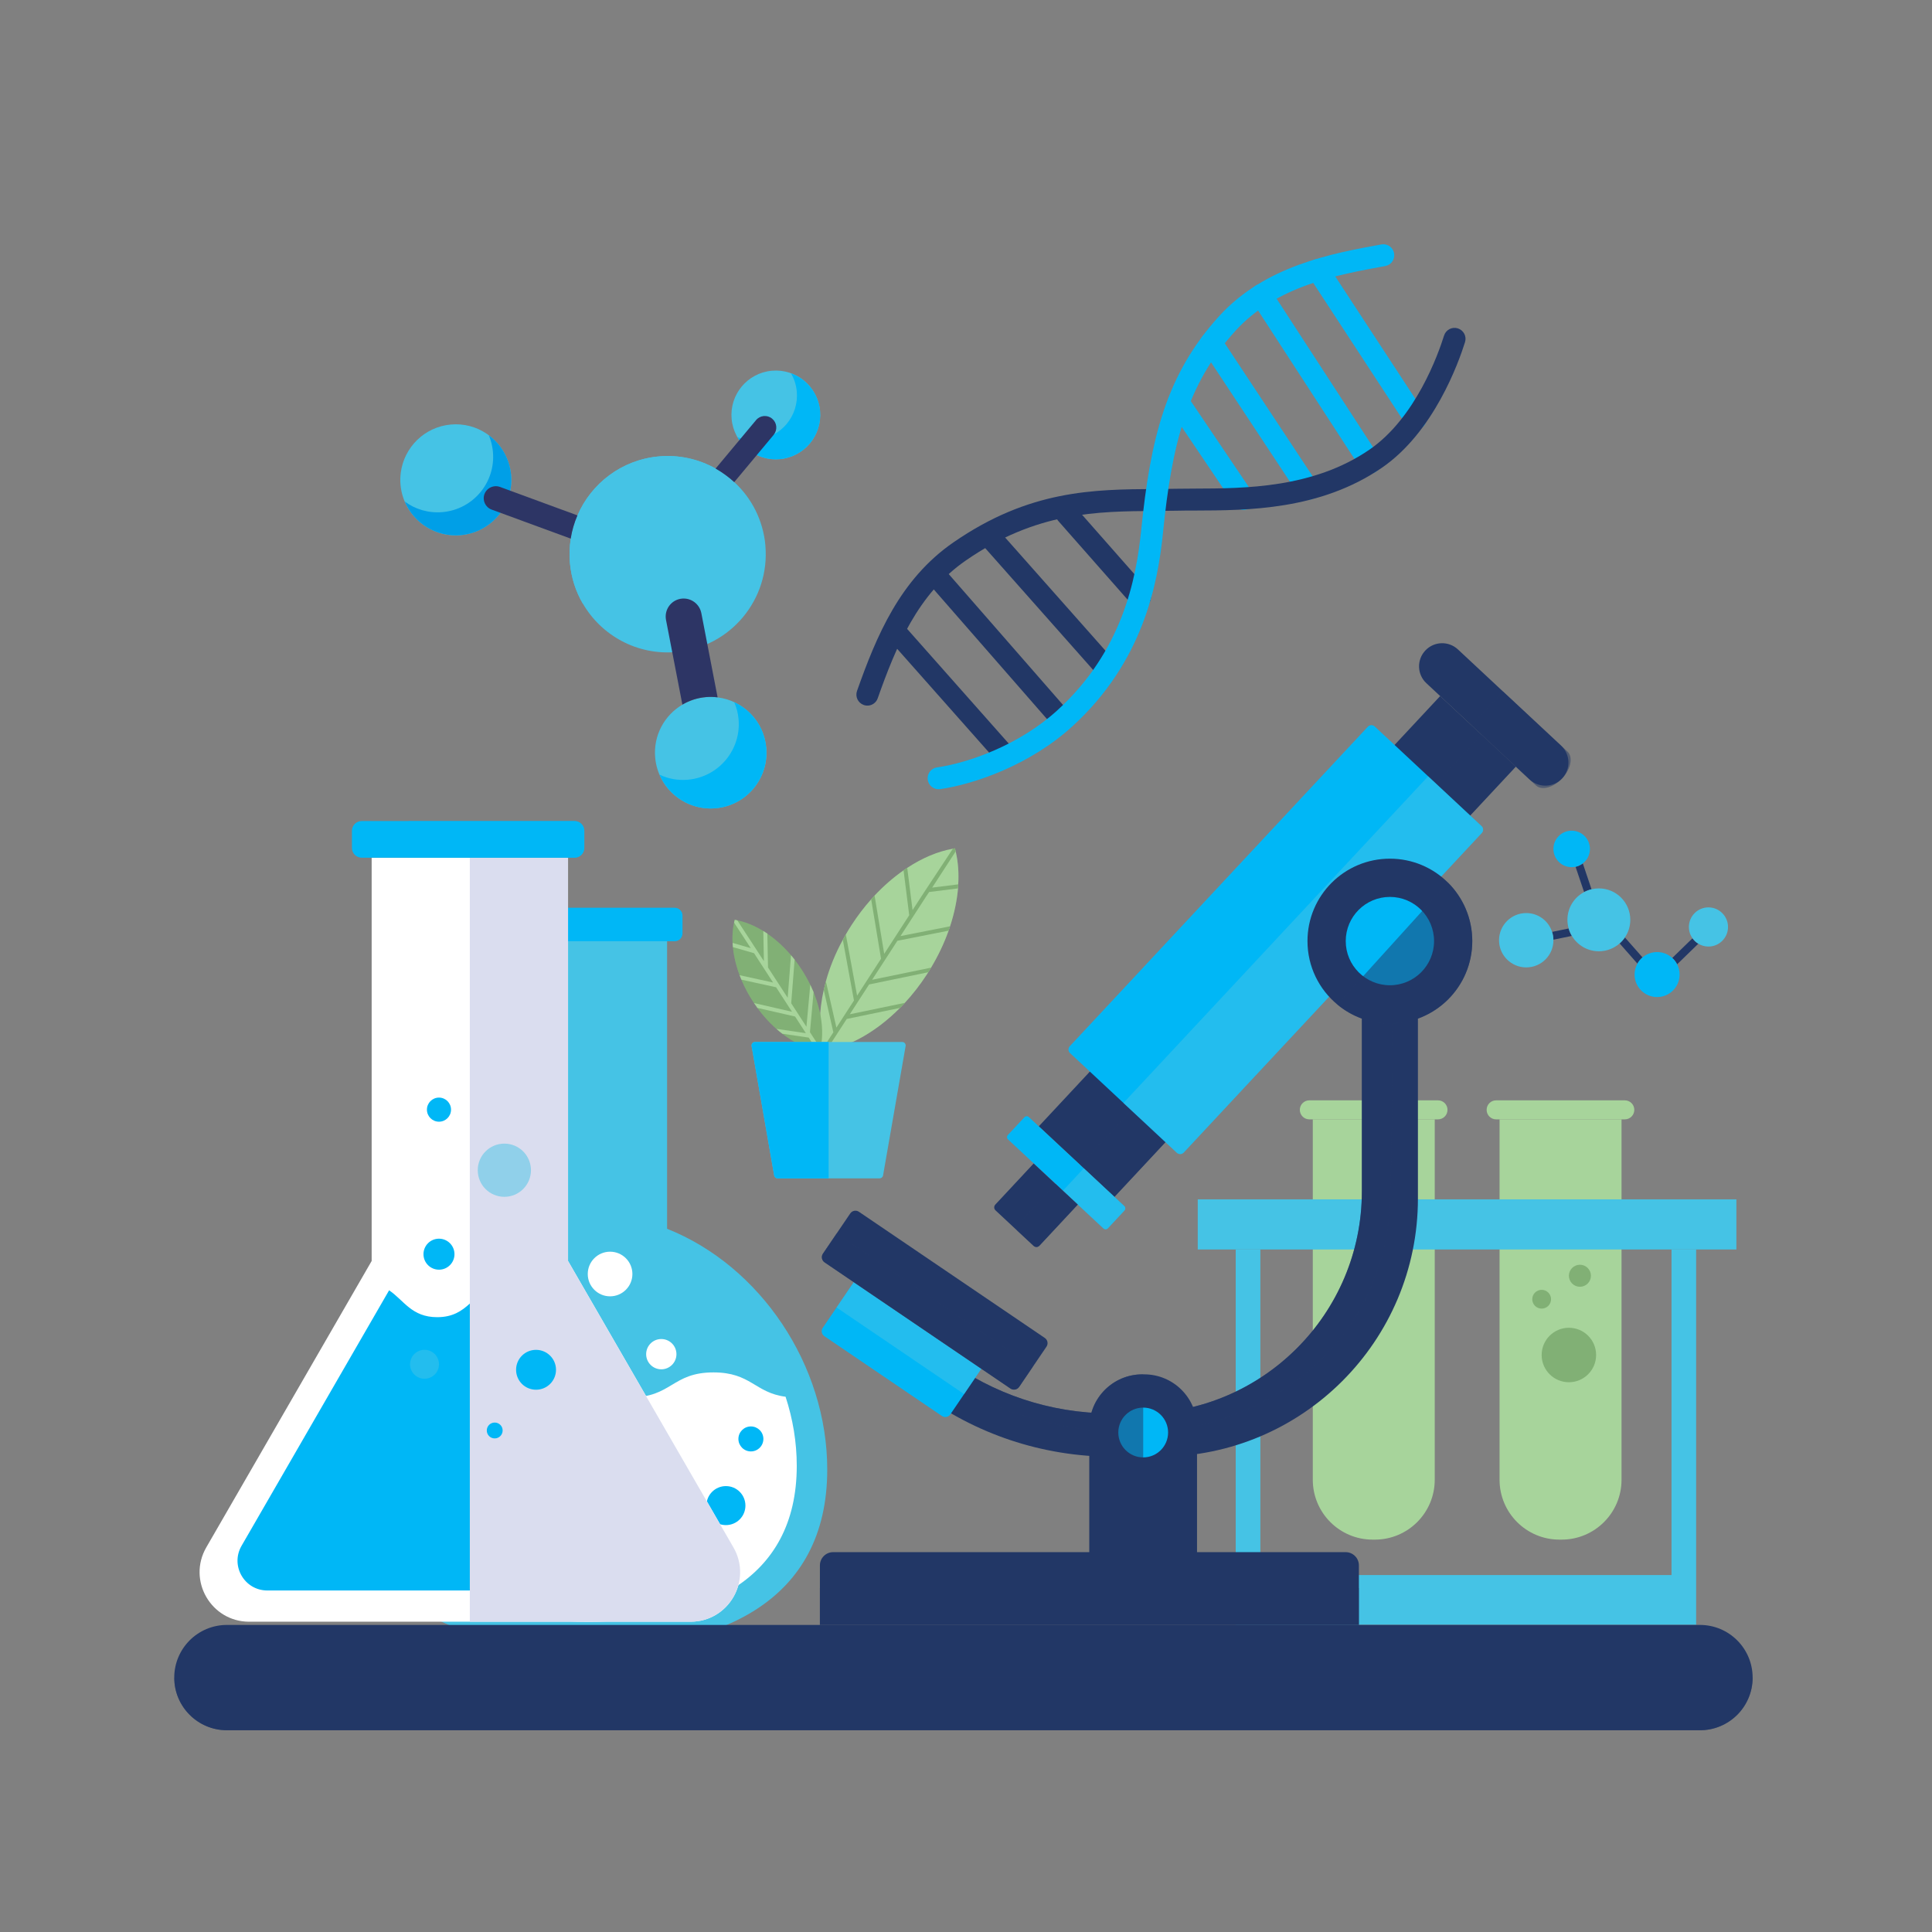 <?xml version="1.0" encoding="UTF-8"?> <svg xmlns="http://www.w3.org/2000/svg" width="377" height="377" viewBox="0 0 377 377" fill="none"><rect x="0" y="0" width="377" height="377" fill="#808080" stroke="none"/><g clip-path="url(#clip0_81_163)"><path d="M279.967 218.418V288.744C279.967 295.203 274.737 300.433 268.286 300.433H267.852C261.401 300.433 256.171 295.203 256.171 288.744V218.418H279.959H279.967Z" fill="#A7D49B"></path><path d="M280.601 218.426H255.498C254.469 218.426 253.642 217.598 253.642 216.569C253.642 215.54 254.469 214.713 255.498 214.713H280.601C281.63 214.713 282.457 215.54 282.457 216.569C282.457 217.598 281.63 218.426 280.601 218.426Z" fill="#A7D49B"></path><path d="M316.418 218.418V288.744C316.418 295.203 311.188 300.433 304.729 300.433H304.304C297.844 300.433 292.615 295.203 292.615 288.744V218.418H316.41H316.418Z" fill="#A7D49B"></path><path d="M317.052 218.426H291.949C290.921 218.426 290.093 217.598 290.093 216.569C290.093 215.54 290.921 214.713 291.949 214.713H317.052C318.081 214.713 318.909 215.54 318.909 216.569C318.909 217.598 318.081 218.426 317.052 218.426Z" fill="#A7D49B"></path><path d="M306.145 269.722C309.08 269.722 311.459 267.342 311.459 264.407C311.459 261.472 309.08 259.093 306.145 259.093C303.209 259.093 300.83 261.472 300.83 264.407C300.83 267.342 303.209 269.722 306.145 269.722Z" fill="#81B075"></path><path d="M310.446 248.943C310.446 250.135 309.479 251.094 308.295 251.094C307.112 251.094 306.145 250.127 306.145 248.943C306.145 247.76 307.112 246.793 308.295 246.793C309.479 246.793 310.446 247.76 310.446 248.943Z" fill="#81B075"></path><path d="M302.663 253.523C302.663 254.536 301.843 255.356 300.83 255.356C299.817 255.356 298.997 254.536 298.997 253.523C298.997 252.51 299.817 251.69 300.83 251.69C301.843 251.69 302.663 252.51 302.663 253.523Z" fill="#81B075"></path><path d="M338.828 234.036H233.722V243.815H338.828V234.036Z" fill="#45C3E5"></path><path d="M330.976 243.815V317.049H241.133V243.815H245.937V307.348H326.172V243.815H330.976Z" fill="#45C3E5"></path><path d="M304.845 151.875C306.547 150.049 306.447 147.195 304.621 145.501L284.493 126.726C282.667 125.024 279.812 125.124 278.118 126.95C276.416 128.776 276.517 131.63 278.343 133.324L298.471 152.099C300.297 153.801 303.151 153.7 304.845 151.875Z" fill="#223766"></path><g style="mix-blend-mode:multiply" opacity="0.5"><path d="M304.845 151.875C306.547 150.049 307.004 147.713 305.859 146.653L293.28 134.926L287.123 141.524L299.701 153.252C300.838 154.312 303.143 153.7 304.837 151.875H304.845Z" fill="#223766"></path></g><path d="M281.027 135.825L202.704 219.787L217.462 233.554L295.785 149.592L281.027 135.825Z" fill="#223766"></path><g style="mix-blend-mode:multiply" opacity="0.5"><path d="M289.111 143.369L210.788 227.331L217.462 233.557L295.786 149.595L289.111 143.369Z" fill="#223766"></path></g><path d="M216.184 239.682L219.419 236.214C219.649 235.967 219.636 235.58 219.389 235.35L200.767 217.979C200.521 217.749 200.134 217.762 199.904 218.009L196.669 221.477C196.439 221.723 196.452 222.11 196.699 222.34L215.321 239.712C215.567 239.942 215.954 239.928 216.184 239.682Z" fill="#00B7F6"></path><g style="mix-blend-mode:multiply" opacity="0.5"><path d="M219.427 236.211L216.187 239.684C215.955 239.933 215.572 239.946 215.324 239.714L207.416 232.337L211.484 227.976L219.392 235.353C219.641 235.585 219.654 235.967 219.422 236.216L219.427 236.211Z" fill="#45C3E5"></path></g><path d="M194.22 235.057L201.703 227.035L210.307 235.061L202.824 243.083C202.523 243.405 202.02 243.423 201.698 243.122L194.259 236.183C193.937 235.882 193.919 235.379 194.22 235.057Z" fill="#223766"></path><g style="mix-blend-mode:multiply" opacity="0.5"><path d="M198.526 239.055L206.008 231.034L210.313 235.049L202.831 243.071C202.53 243.393 202.027 243.411 201.705 243.11L198.571 240.186C198.248 239.886 198.231 239.383 198.532 239.06L198.526 239.055Z" fill="#223766"></path></g><path d="M289.149 162.542L230.984 224.893C230.628 225.28 230.025 225.295 229.646 224.939L208.798 205.491C208.411 205.136 208.396 204.532 208.751 204.153L266.917 141.803C267.273 141.416 267.876 141.401 268.255 141.756L289.103 161.204C289.49 161.56 289.505 162.163 289.149 162.542Z" fill="#00B7F6"></path><g style="mix-blend-mode:multiply" opacity="0.5"><path d="M219.222 215.222L278.681 151.483L289.106 161.208C289.491 161.567 289.512 162.168 289.153 162.553L230.987 224.906C230.628 225.291 230.027 225.312 229.642 224.953L219.217 215.228L219.222 215.222Z" fill="#45C3E5"></path></g><path d="M162.569 302.877H262.585C264.008 302.877 265.168 304.038 265.168 305.461V317.049H159.993V305.461C159.993 304.038 161.153 302.877 162.576 302.877H162.569Z" fill="#223766"></path><g style="mix-blend-mode:multiply" opacity="0.5"><path d="M265.161 309.878H159.985V318.21H265.161V309.878Z" fill="#223766"></path></g><path d="M265.748 183.638V232.458C265.748 256.401 246.339 275.802 222.397 275.802H216.804C204.821 275.802 193.736 271.919 184.755 265.343L182.674 268.128L179.781 271.996C190.247 279.701 203.181 284.257 217.176 284.257H226.296C254.122 284.257 276.687 261.7 276.687 233.866V183.638H265.748Z" fill="#223766"></path><g style="mix-blend-mode:multiply" opacity="0.5"><path d="M271.218 234.694C270.22 260.439 248.946 278.889 223.078 279.531C202.957 280.033 187.617 271.895 182.674 268.128L184.755 265.343C193.736 271.919 204.821 275.802 216.804 275.802H222.397C246.339 275.802 265.748 256.401 265.748 232.458V184.396L268.425 183.638L271.218 182.849C271.218 182.849 271.241 183.12 271.272 183.638C271.697 189.602 272.03 213.181 271.218 234.694Z" fill="#223766"></path></g><path d="M160.552 259.099L166.591 250.202L191.482 267.099L185.443 275.996C185.078 276.533 184.343 276.68 183.799 276.31L160.86 260.738C160.322 260.374 160.176 259.639 160.545 259.094L160.552 259.099Z" fill="#00B7F6"></path><g style="mix-blend-mode:multiply" opacity="0.5"><path d="M166.592 250.207L163.242 255.142L188.133 272.039L191.483 267.104L166.592 250.207Z" fill="#45C3E5"></path></g><path d="M165.912 236.786L160.581 244.639C160.201 245.198 160.347 245.958 160.905 246.337L197.176 270.959C197.735 271.338 198.495 271.193 198.874 270.634L204.205 262.781C204.584 262.222 204.439 261.462 203.88 261.083L167.609 236.461C167.051 236.082 166.291 236.227 165.912 236.786Z" fill="#223766"></path><g style="mix-blend-mode:multiply" opacity="0.5"><path d="M201.542 266.689L198.881 270.611C198.502 271.168 197.736 271.315 197.179 270.936L160.913 246.321C160.356 245.942 160.21 245.176 160.589 244.619L163.25 240.697L201.542 266.689Z" fill="#223766"></path></g><path d="M287.293 183.638C287.293 192.519 280.099 199.721 271.218 199.721C267.327 199.721 263.753 198.336 260.976 196.031C257.41 193.083 255.135 188.627 255.135 183.638C255.135 174.757 262.337 167.555 271.218 167.555C275.635 167.555 279.642 169.342 282.543 172.22C285.475 175.136 287.293 179.174 287.293 183.638Z" fill="#223766"></path><path d="M271.218 192.256C275.977 192.256 279.835 188.397 279.835 183.638C279.835 178.879 275.977 175.02 271.218 175.02C266.458 175.02 262.6 178.879 262.6 183.638C262.6 188.397 266.458 192.256 271.218 192.256Z" fill="#00B7F6"></path><g style="mix-blend-mode:multiply" opacity="0.5"><path d="M287.293 183.638C287.293 192.519 280.098 199.721 271.218 199.721C267.327 199.721 263.753 198.336 260.976 196.031L282.543 172.22C285.475 175.136 287.293 179.174 287.293 183.638Z" fill="#223766"></path></g><path d="M233.583 278.502V309.623H212.573V278.502C212.573 272.801 217.199 268.182 222.9 268.182H223.264C228.965 268.182 233.583 272.801 233.583 278.502Z" fill="#223766"></path><path d="M227.936 279.531C227.936 282.215 225.762 284.389 223.078 284.389C220.393 284.389 218.22 282.215 218.22 279.531C218.22 276.846 220.393 274.673 223.078 274.673C225.762 274.673 227.936 276.846 227.936 279.531Z" fill="#00B7F6"></path><g style="mix-blend-mode:multiply" opacity="0.5"><path d="M223.078 268.182V309.623H212.573V278.502C212.573 272.801 217.199 268.182 222.9 268.182H223.078Z" fill="#223766"></path></g><path d="M161.424 286.756C161.424 312.57 140.499 321.76 114.692 321.76C88.886 321.76 67.953 312.57 67.953 286.756C67.953 266.372 81.003 247.009 99.205 239.776V183.359H130.172V239.776C148.374 247.017 161.424 266.372 161.424 286.756Z" fill="#45C3E5"></path><path d="M131.657 177.132H98.06C97.218 177.132 96.536 177.814 96.536 178.656V182.145C96.536 182.987 97.218 183.669 98.06 183.669H131.657C132.498 183.669 133.181 182.987 133.181 182.145V178.656C133.181 177.814 132.498 177.132 131.657 177.132Z" fill="#00B7F6"></path><path d="M155.475 286.036C155.475 308.47 137.288 316.454 114.862 316.454C92.436 316.454 74.249 308.462 74.249 286.036C74.249 279.871 75.619 273.814 78.087 268.267C82.666 269.474 83.904 272.684 90.495 272.684C98.609 272.684 98.609 267.803 106.732 267.803C114.855 267.803 114.855 272.684 122.977 272.684C131.1 272.684 131.1 267.803 139.222 267.803C146.548 267.803 147.275 271.772 153.294 272.553C154.709 276.877 155.475 281.418 155.475 286.036Z" fill="white"></path><path d="M129.042 267.2C130.675 267.2 131.998 265.877 131.998 264.245C131.998 262.613 130.675 261.29 129.042 261.29C127.41 261.29 126.087 262.613 126.087 264.245C126.087 265.877 127.41 267.2 129.042 267.2Z" fill="white"></path><path d="M123.403 248.603C123.403 251.009 121.453 252.958 119.048 252.958C116.642 252.958 114.692 251.009 114.692 248.603C114.692 246.197 116.642 244.248 119.048 244.248C121.453 244.248 123.403 246.197 123.403 248.603Z" fill="white"></path><path d="M148.962 280.784C148.962 282.13 147.871 283.221 146.525 283.221C145.179 283.221 144.088 282.13 144.088 280.784C144.088 279.438 145.179 278.347 146.525 278.347C147.871 278.347 148.962 279.438 148.962 280.784Z" fill="#00B7F6"></path><path d="M145.458 293.795C145.458 295.9 143.756 297.601 141.652 297.601C139.548 297.601 137.846 295.9 137.846 293.795C137.846 291.691 139.548 289.989 141.652 289.989C143.756 289.989 145.458 291.691 145.458 293.795Z" fill="#00B7F6"></path><path d="M134.743 316.453H48.629C41.179 316.453 36.53 308.393 40.258 301.941L72.524 246.058V167.377H110.847V246.058L143.121 301.941C146.85 308.393 142.193 316.453 134.751 316.453H134.743Z" fill="white"></path><path d="M130.535 310.358H52.164C47.693 310.358 44.892 305.523 47.136 301.64L75.928 251.782C78.829 253.747 80.322 257.027 85.312 257.027C88.391 257.027 90.131 255.782 91.694 254.358C93.751 252.494 95.5 250.336 99.538 250.336C104.581 250.336 108.001 254.165 109.014 255.65L135.563 301.632C137.807 305.507 135.006 310.35 130.535 310.35V310.358Z" fill="#00B7F6"></path><g style="mix-blend-mode:multiply"><path d="M134.743 316.453H91.678V167.377H110.84V246.058L143.113 301.941C146.842 308.393 142.185 316.453 134.743 316.453Z" fill="#DADDEF"></path></g><path d="M114.019 162.125V165.459C114.019 166.511 113.168 167.37 112.108 167.37H70.583C69.531 167.37 68.672 166.511 68.672 165.459V162.125C68.672 161.065 69.531 160.214 70.583 160.214H112.108C113.168 160.214 114.019 161.065 114.019 162.125Z" fill="#00B7F6"></path><g style="mix-blend-mode:multiply" opacity="0.5"><path d="M114.019 162.125V165.459C114.019 166.511 113.168 167.37 112.108 167.37H79.711V160.206H112.108C113.168 160.206 114.019 161.057 114.019 162.117V162.125Z" fill="#00B7F6"></path></g><g style="mix-blend-mode:multiply" opacity="0.5"><path d="M82.836 269.041C84.396 269.041 85.66 267.777 85.66 266.217C85.66 264.658 84.396 263.394 82.836 263.394C81.277 263.394 80.013 264.658 80.013 266.217C80.013 267.777 81.277 269.041 82.836 269.041Z" fill="#45C3E5"></path></g><path d="M88.685 244.735C88.685 246.406 87.331 247.76 85.66 247.76C83.989 247.76 82.635 246.406 82.635 244.735C82.635 243.064 83.989 241.71 85.66 241.71C87.331 241.71 88.685 243.064 88.685 244.735Z" fill="#00B7F6"></path><g style="mix-blend-mode:multiply" opacity="0.5"><path d="M103.607 228.351C103.607 231.213 101.286 233.541 98.416 233.541C95.546 233.541 93.226 231.221 93.226 228.351C93.226 225.481 95.546 223.16 98.416 223.16C101.286 223.16 103.607 225.481 103.607 228.351Z" fill="#45C3E5"></path></g><path d="M88.011 216.53C88.011 217.83 86.959 218.882 85.66 218.882C84.36 218.882 83.308 217.83 83.308 216.53C83.308 215.231 84.36 214.179 85.66 214.179C86.959 214.179 88.011 215.231 88.011 216.53Z" fill="#00B7F6"></path><path d="M108.496 267.293C108.496 269.443 106.755 271.184 104.597 271.184C102.439 271.184 100.706 269.443 100.706 267.293C100.706 265.142 102.447 263.402 104.597 263.402C106.748 263.402 108.496 265.142 108.496 267.293Z" fill="#00B7F6"></path><path d="M98.084 279.136C98.084 279.987 97.395 280.683 96.536 280.683C95.678 280.683 94.989 279.995 94.989 279.136C94.989 278.277 95.678 277.589 96.536 277.589C97.395 277.589 98.084 278.277 98.084 279.136Z" fill="#00B7F6"></path><path d="M342 327.361C342 330.2 340.847 332.768 338.991 334.625C337.126 336.481 334.558 337.634 331.719 337.634H44.281C38.603 337.634 34 333.031 34 327.361C34 324.522 35.153 321.954 37.009 320.089C38.873 318.233 41.442 317.08 44.281 317.08H331.719C337.397 317.08 342 321.683 342 327.361Z" fill="#223766"></path><g style="mix-blend-mode:multiply" opacity="0.5"><path d="M342 327.361C342 330.2 340.847 332.768 338.991 334.625C337.126 336.481 334.558 337.634 331.719 337.634H44.281C38.603 337.634 34 333.031 34 327.361H342Z" fill="#223766"></path></g><path d="M186.99 172.568L186.944 173.349C186.735 175.732 186.224 178.223 185.389 180.752L185.103 181.603C184.252 184.009 183.107 186.438 181.683 188.821C181.506 189.123 181.32 189.417 181.127 189.718C181.049 189.85 180.972 189.974 180.887 190.105C179.564 192.147 178.11 194.019 176.562 195.69C176.245 196.031 175.928 196.356 175.611 196.68C171.132 201.198 166.003 204.13 161.207 205.02C161.029 205.058 160.859 205.089 160.689 205.112V205.089L160.557 204.602C159.745 201.237 159.807 197.299 160.735 193.176L161.153 191.497C161.888 188.821 162.986 186.09 164.456 183.398L165.044 182.346C165.384 181.743 165.756 181.139 166.142 180.544C167.326 178.71 168.618 177.024 169.987 175.492L170.652 174.757C172.439 172.854 174.35 171.199 176.307 169.837C176.547 169.667 176.787 169.505 177.027 169.35C179.974 167.408 183.006 166.132 185.93 165.614C186.023 165.59 186.124 165.575 186.217 165.559L186.333 165.536C186.387 165.737 186.433 165.938 186.48 166.14C186.511 166.232 186.526 166.333 186.549 166.434C186.967 168.329 187.114 170.394 186.982 172.568H186.99Z" fill="#A7D49B"></path><g style="mix-blend-mode:multiply" opacity="0.3"><path d="M186.99 172.568L186.944 173.349C186.735 175.732 186.224 178.223 185.389 180.752L185.103 181.603C184.252 184.009 183.107 186.438 181.683 188.821C181.505 189.123 181.32 189.417 181.126 189.718C181.049 189.85 180.972 189.974 180.887 190.105C179.564 192.147 178.109 194.019 176.562 195.69C176.245 196.031 175.928 196.356 175.611 196.68C171.132 201.198 166.003 204.13 161.207 205.02C161.029 205.058 160.859 205.089 160.688 205.112V205.089L186.34 165.536C186.394 165.737 186.441 165.938 186.487 166.14C186.518 166.232 186.534 166.333 186.557 166.434C186.975 168.329 187.122 170.394 186.99 172.568Z" fill="#A7D49B"></path></g><path d="M181.9 173.202L186.488 166.14C186.441 165.938 186.395 165.737 186.341 165.536L186.225 165.559C186.132 165.575 186.031 165.59 185.938 165.614L180.121 174.425L178.071 177.589L177.034 169.35C176.795 169.505 176.555 169.667 176.315 169.837L177.421 178.594L172.54 186.129L170.66 174.757L169.995 175.492L171.921 187.08L167.249 194.29L165.052 182.346L164.464 183.398L166.638 195.234L163.211 200.525L161.161 191.497L160.743 193.168L162.615 201.438L160.565 204.602L160.696 205.112C160.867 205.089 161.037 205.058 161.215 205.02L165.23 198.831L175.619 196.68L176.57 195.69L165.825 197.918L169.593 192.101L181.134 189.718C181.328 189.417 181.513 189.123 181.691 188.821L170.181 191.188L175.116 183.576L185.111 181.603L185.397 180.752L175.712 182.663L180.771 174.858L181.312 174.061L186.944 173.357L186.99 172.568L181.9 173.202Z" fill="#81B075"></path><path d="M160.109 204.594C160.085 204.749 160.047 204.888 160.008 205.035C160.008 205.058 159.993 205.089 159.985 205.112C159.807 205.082 159.637 205.051 159.459 205.012C157.223 204.555 154.879 203.426 152.667 201.716C152.272 201.423 151.885 201.105 151.506 200.765C149.835 199.295 148.265 197.485 146.911 195.396C143.508 190.144 142.285 184.396 143.245 180.041C143.283 179.855 143.33 179.67 143.376 179.492C143.539 179.515 143.701 179.546 143.871 179.584C148.25 180.466 153.038 183.94 156.45 189.208C159.861 194.476 161.083 200.239 160.109 204.594Z" fill="#81B075"></path><g style="mix-blend-mode:multiply" opacity="0.5"><path d="M160.008 205.035C160.008 205.035 159.993 205.089 159.985 205.112C159.807 205.082 159.637 205.051 159.459 205.012C157.223 204.555 154.879 203.426 152.667 201.716C152.272 201.423 151.885 201.105 151.506 200.765C149.835 199.295 148.265 197.485 146.911 195.396C143.508 190.144 142.285 184.396 143.245 180.041C143.283 179.855 143.33 179.67 143.376 179.492L160.008 205.035Z" fill="#81B075"></path></g><path d="M158.051 201.415L158.755 193.602L158.113 192.155L157.362 200.355L154.392 195.775L155.057 187.251L154.353 186.392L153.703 194.7L149.866 188.79L149.735 182.176L148.946 181.665L149.062 187.552L143.871 179.584C143.701 179.546 143.539 179.515 143.376 179.492C143.33 179.67 143.283 179.855 143.245 180.041L146.501 185.015L142.951 183.994L143.02 184.814L147.143 186.005L150.849 191.722L144.328 190.298L144.676 191.165L151.445 192.65L154.547 197.431L147.143 195.729L147.801 196.68L155.15 198.359L157.254 201.608L151.506 200.765C151.886 201.105 152.272 201.423 152.667 201.716L157.811 202.475L159.459 205.012C159.637 205.051 159.807 205.082 159.985 205.112C160.031 204.942 160.078 204.772 160.109 204.594L158.051 201.415Z" fill="#A7D49B"></path><path d="M176.717 204.122L172.316 229.372C172.262 229.697 171.975 229.937 171.65 229.937H151.739C151.406 229.937 151.127 229.697 151.066 229.372L146.664 204.122C146.594 203.705 146.911 203.326 147.329 203.326H176.052C176.478 203.326 176.795 203.705 176.717 204.122Z" fill="#45C3E5"></path><path d="M161.695 203.326V229.937H151.739C151.406 229.937 151.127 229.697 151.066 229.372L146.664 204.122C146.594 203.705 146.911 203.326 147.329 203.326H161.695Z" fill="#00B7F6"></path><path d="M149.348 106.419C150.299 116.956 142.54 126.277 132.004 127.229C124.33 127.925 117.314 123.995 113.709 117.737C112.355 115.401 111.474 112.732 111.218 109.87C111.071 108.245 111.133 106.651 111.381 105.104C111.628 103.526 112.069 102.002 112.688 100.571C115.38 94.328 121.313 89.718 128.554 89.06C132.561 88.697 136.383 89.602 139.647 91.427C139.856 91.536 140.05 91.652 140.243 91.783C141.334 92.433 142.339 93.214 143.283 94.073C146.648 97.167 148.907 101.492 149.356 106.412L149.348 106.419Z" fill="#45C3E5"></path><path d="M142.718 99.643C143.67 110.171 135.911 119.493 125.367 120.444C121.135 120.831 117.082 119.802 113.701 117.745C112.348 115.408 111.466 112.74 111.21 109.877C111.063 108.253 111.125 106.659 111.373 105.112C111.62 103.534 112.061 102.01 112.68 100.579C115.372 94.336 121.306 89.726 128.546 89.068C132.553 88.704 136.375 89.609 139.639 91.435C139.848 91.543 140.042 91.659 140.235 91.791C141.589 94.127 142.455 96.773 142.718 99.643Z" fill="#45C3E5"></path><path d="M99.731 92.657C100.272 98.614 95.878 103.882 89.922 104.424C83.965 104.965 78.697 100.571 78.156 94.615C78.078 93.795 78.109 92.99 78.21 92.201C78.86 87.296 82.828 83.305 87.965 82.841C93.109 82.377 97.719 85.587 99.243 90.298C99.483 91.056 99.653 91.845 99.731 92.665V92.657Z" fill="#45C3E5"></path><path d="M99.731 92.657C100.272 98.614 95.878 103.882 89.922 104.424C85.118 104.857 80.755 102.08 78.976 97.864C81.026 99.388 83.64 100.177 86.379 99.929C92.335 99.388 96.729 94.127 96.188 88.163C96.11 87.343 95.948 86.554 95.7 85.796C95.608 85.502 95.499 85.216 95.383 84.937C97.162 86.245 98.539 88.109 99.243 90.29C99.483 91.048 99.653 91.837 99.731 92.657Z" fill="#009FE7"></path><path d="M160.016 80.187C160.449 84.953 156.937 89.161 152.172 89.594C147.407 90.027 143.198 86.515 142.765 81.75C142.332 76.985 145.844 72.776 150.609 72.343C155.374 71.91 159.583 75.422 160.016 80.187Z" fill="#45C3E5"></path><path d="M160.023 80.187C160.456 84.953 156.937 89.161 152.171 89.594C148.721 89.903 145.542 88.14 143.91 85.324C145.07 85.742 146.331 85.92 147.638 85.803C152.404 85.37 155.908 81.162 155.482 76.405C155.366 75.097 154.964 73.898 154.345 72.838C157.409 73.952 159.722 76.745 160.031 80.203L160.023 80.187Z" fill="#00B7F6"></path><path d="M149.526 145.887C150.068 151.875 145.658 157.174 139.671 157.715C133.683 158.257 128.392 153.84 127.85 147.852C127.456 143.528 129.645 139.567 133.157 137.502C134.503 136.713 136.043 136.187 137.706 136.04C138.495 135.97 139.276 135.978 140.034 136.086C145.016 136.697 149.054 140.712 149.526 145.895V145.887Z" fill="#45C3E5"></path><path d="M149.518 145.887C150.06 151.883 145.666 157.182 139.67 157.723C134.851 158.156 130.48 155.379 128.693 151.163C130.372 151.968 132.275 152.323 134.255 152.146C140.251 151.604 144.66 146.313 144.119 140.325C144.01 139.149 143.724 138.043 143.275 137.022C146.679 138.592 149.162 141.888 149.518 145.887Z" fill="#00B7F6"></path><path d="M140.034 136.078C139.284 135.978 138.503 135.962 137.706 136.032C136.043 136.179 134.503 136.705 133.157 137.494L129.962 120.97C129.599 119.06 130.836 117.226 132.739 116.855C132.855 116.832 132.971 116.816 133.088 116.809C134.867 116.646 136.499 117.853 136.855 119.64L140.027 136.071L140.034 136.078Z" fill="#2D3565"></path><path d="M112.681 100.571C112.062 102.002 111.613 103.534 111.366 105.104L95.941 99.442C94.71 98.993 94.092 97.639 94.532 96.417C94.858 95.535 95.662 94.963 96.544 94.885C96.876 94.854 97.225 94.893 97.565 95.017L112.681 100.571Z" fill="#2D3565"></path><path d="M151.475 83.228C151.53 83.792 151.352 84.38 150.965 84.86L143.275 94.081C142.169 93.067 140.955 92.178 139.64 91.435L147.522 81.99C148.311 81.031 149.727 80.899 150.679 81.704C151.15 82.098 151.429 82.655 151.475 83.228Z" fill="#2D3565"></path><path d="M222.629 118.65C221.979 118.704 221.306 118.456 220.842 117.93L206.477 101.623C205.695 100.734 205.78 99.38 206.67 98.599C207.56 97.817 208.913 97.902 209.695 98.792L224.06 115.099C224.841 115.989 224.756 117.342 223.867 118.124C223.511 118.441 223.07 118.611 222.629 118.65Z" fill="#223766"></path><path d="M242.827 99.473C242.077 99.535 241.319 99.202 240.87 98.537L228.191 79.746C227.526 78.764 227.789 77.433 228.771 76.768C229.754 76.103 231.084 76.366 231.75 77.348L244.428 96.138C245.094 97.121 244.831 98.451 243.848 99.117C243.531 99.326 243.183 99.45 242.827 99.48V99.473Z" fill="#00B7F6"></path><path d="M255.382 97.539C254.624 97.601 253.859 97.26 253.418 96.587L234.589 68.089C233.939 67.098 234.21 65.768 235.192 65.118C236.182 64.468 237.513 64.739 238.163 65.722L256.991 94.22C257.641 95.21 257.371 96.541 256.388 97.191C256.079 97.392 255.731 97.508 255.382 97.539Z" fill="#00B7F6"></path><path d="M216.378 132.504C215.644 132.675 214.831 132.443 214.297 131.839L191.639 106.272C190.85 105.391 190.935 104.029 191.825 103.248C192.715 102.466 194.068 102.544 194.85 103.433L217.508 129C218.297 129.882 218.212 131.244 217.322 132.025C217.044 132.272 216.719 132.435 216.378 132.512V132.504Z" fill="#223766"></path><path d="M196.645 149.376C195.948 149.531 195.19 149.322 194.687 148.75L173.399 124.722C172.664 123.887 172.741 122.618 173.569 121.875C174.404 121.141 175.673 121.218 176.416 122.046L197.704 146.073C198.439 146.908 198.362 148.177 197.534 148.92C197.271 149.152 196.97 149.307 196.645 149.376Z" fill="#223766"></path><path d="M267.497 92.387C266.739 92.449 265.965 92.1 265.516 91.42L244.297 58.752C243.655 57.761 243.934 56.431 244.931 55.789C245.922 55.147 247.252 55.425 247.894 56.415L269.113 89.084C269.756 90.074 269.477 91.404 268.479 92.046C268.17 92.247 267.829 92.356 267.489 92.387H267.497Z" fill="#00B7F6"></path><path d="M207.537 142.344C206.794 142.491 206.005 142.259 205.502 141.687L181.56 114.271C180.833 113.436 180.98 112.19 181.893 111.486C182.805 110.782 184.136 110.891 184.863 111.718L208.805 139.134C209.533 139.969 209.386 141.215 208.473 141.919C208.194 142.135 207.869 142.275 207.537 142.344Z" fill="#223766"></path><path d="M276.354 83.87C275.596 83.931 274.83 83.591 274.381 82.91L255.374 53.862C254.725 52.872 255.003 51.542 255.993 50.892C256.984 50.242 258.314 50.521 258.964 51.511L277.971 80.559C278.621 81.549 278.342 82.879 277.352 83.529C277.042 83.73 276.702 83.846 276.354 83.87Z" fill="#00B7F6"></path><path d="M169.43 137.68C169.136 137.703 168.834 137.672 168.541 137.564C167.427 137.169 166.839 135.947 167.233 134.825C171.024 124.119 175.596 113.057 186.031 105.847C200.868 95.589 213.369 95.504 225.453 95.419C226.822 95.411 228.176 95.404 229.537 95.373C230.667 95.35 231.881 95.35 233.157 95.342C242.905 95.311 256.256 95.272 267.234 87.737C276.215 81.572 280.64 69.141 281.785 65.482C282.14 64.352 283.339 63.726 284.469 64.074C285.598 64.43 286.233 65.629 285.877 66.758C284.631 70.75 279.781 84.326 269.655 91.273C257.587 99.55 243.477 99.596 233.165 99.627C231.912 99.627 230.721 99.627 229.607 99.658C228.23 99.681 226.853 99.689 225.476 99.705C214.035 99.782 202.214 99.859 188.46 109.374C179.084 115.857 174.822 126.215 171.271 136.264C170.985 137.084 170.242 137.618 169.43 137.687V137.68Z" fill="#223766"></path><path d="M183.331 154.002C182.21 154.095 181.196 153.298 181.034 152.169C180.864 151.001 181.676 149.91 182.852 149.74C189.002 148.858 198.834 145.415 206.307 138.623C218.978 127.105 221.716 113.049 222.683 103.48C224.478 85.61 227.549 73.04 237.907 61.676C246.888 51.828 259.985 49.438 269.547 47.697C270.73 47.488 271.829 48.262 272.037 49.422C272.246 50.59 271.48 51.704 270.312 51.913C260.852 53.638 249.078 55.781 241.071 64.561C231.51 75.051 228.647 86.925 226.946 103.905C225.917 114.178 222.946 129.279 209.192 141.795C201 149.245 190.208 153.012 183.463 153.987C183.416 153.987 183.378 153.994 183.331 154.002Z" fill="#00B7F6"></path><path d="M310.562 173.527C310.051 173.651 309.564 173.837 309.115 174.076L307.444 169.141C307.97 169.025 308.45 168.793 308.86 168.476L310.562 173.527Z" fill="#223766"></path><path d="M306.725 182.625L303.12 183.367C303.112 182.833 303.027 182.323 302.865 181.843L306.098 181.178C306.238 181.688 306.454 182.176 306.725 182.625Z" fill="#223766"></path><path d="M320.51 186.825C320.108 187.165 319.775 187.575 319.52 188.04L316.046 184.094C316.433 183.754 316.781 183.359 317.075 182.926L320.51 186.825Z" fill="#223766"></path><path d="M331.402 184.148L327.263 188.171C327.031 187.699 326.706 187.281 326.319 186.926L330.265 183.089C330.566 183.522 330.953 183.885 331.402 184.148Z" fill="#223766"></path><path d="M318.127 179.492C318.127 180.768 317.741 181.944 317.075 182.926C316.781 183.359 316.433 183.754 316.046 184.094C314.963 185.046 313.548 185.626 311.993 185.626C309.749 185.626 307.792 184.419 306.725 182.625C306.454 182.176 306.237 181.688 306.098 181.178C305.943 180.644 305.858 180.079 305.858 179.492C305.858 177.14 307.173 175.105 309.115 174.076C309.564 173.837 310.051 173.651 310.562 173.527C311.018 173.419 311.498 173.357 311.993 173.357C315.381 173.357 318.127 176.103 318.127 179.492Z" fill="#45C3E5"></path><path d="M310.252 165.652C310.252 166.805 309.711 167.834 308.86 168.476C308.45 168.793 307.97 169.025 307.444 169.141C307.196 169.187 306.949 169.218 306.686 169.218C304.721 169.218 303.127 167.625 303.127 165.652C303.127 163.68 304.721 162.094 306.686 162.094C308.651 162.094 310.252 163.687 310.252 165.652Z" fill="#00B7F6"></path><path d="M327.751 190.167C327.751 192.596 325.786 194.561 323.357 194.561C320.928 194.561 318.963 192.596 318.963 190.167C318.963 189.393 319.164 188.674 319.52 188.04C319.775 187.575 320.108 187.165 320.51 186.825C321.276 186.175 322.274 185.781 323.357 185.781C324.502 185.781 325.538 186.214 326.32 186.926C326.706 187.281 327.031 187.699 327.263 188.171C327.573 188.767 327.751 189.447 327.751 190.167Z" fill="#00B7F6"></path><path d="M337.196 180.884C337.196 182.996 335.487 184.705 333.375 184.705C332.655 184.705 331.982 184.504 331.402 184.148C330.953 183.885 330.567 183.522 330.265 183.089C329.816 182.47 329.561 181.704 329.561 180.884C329.561 178.78 331.271 177.062 333.375 177.062C335.479 177.062 337.196 178.78 337.196 180.884Z" fill="#45C3E5"></path><path d="M303.128 183.475C303.128 186.4 300.753 188.774 297.821 188.774C294.889 188.774 292.514 186.4 292.514 183.475C292.514 180.551 294.889 178.169 297.821 178.169C300.18 178.169 302.184 179.708 302.865 181.843C303.027 182.323 303.112 182.833 303.12 183.367C303.128 183.406 303.128 183.437 303.128 183.475Z" fill="#45C3E5"></path></g><defs><clipPath id="clip0_81_163"><rect width="308" height="297.634" fill="white" transform="translate(34 40)"></rect></clipPath></defs></svg> 